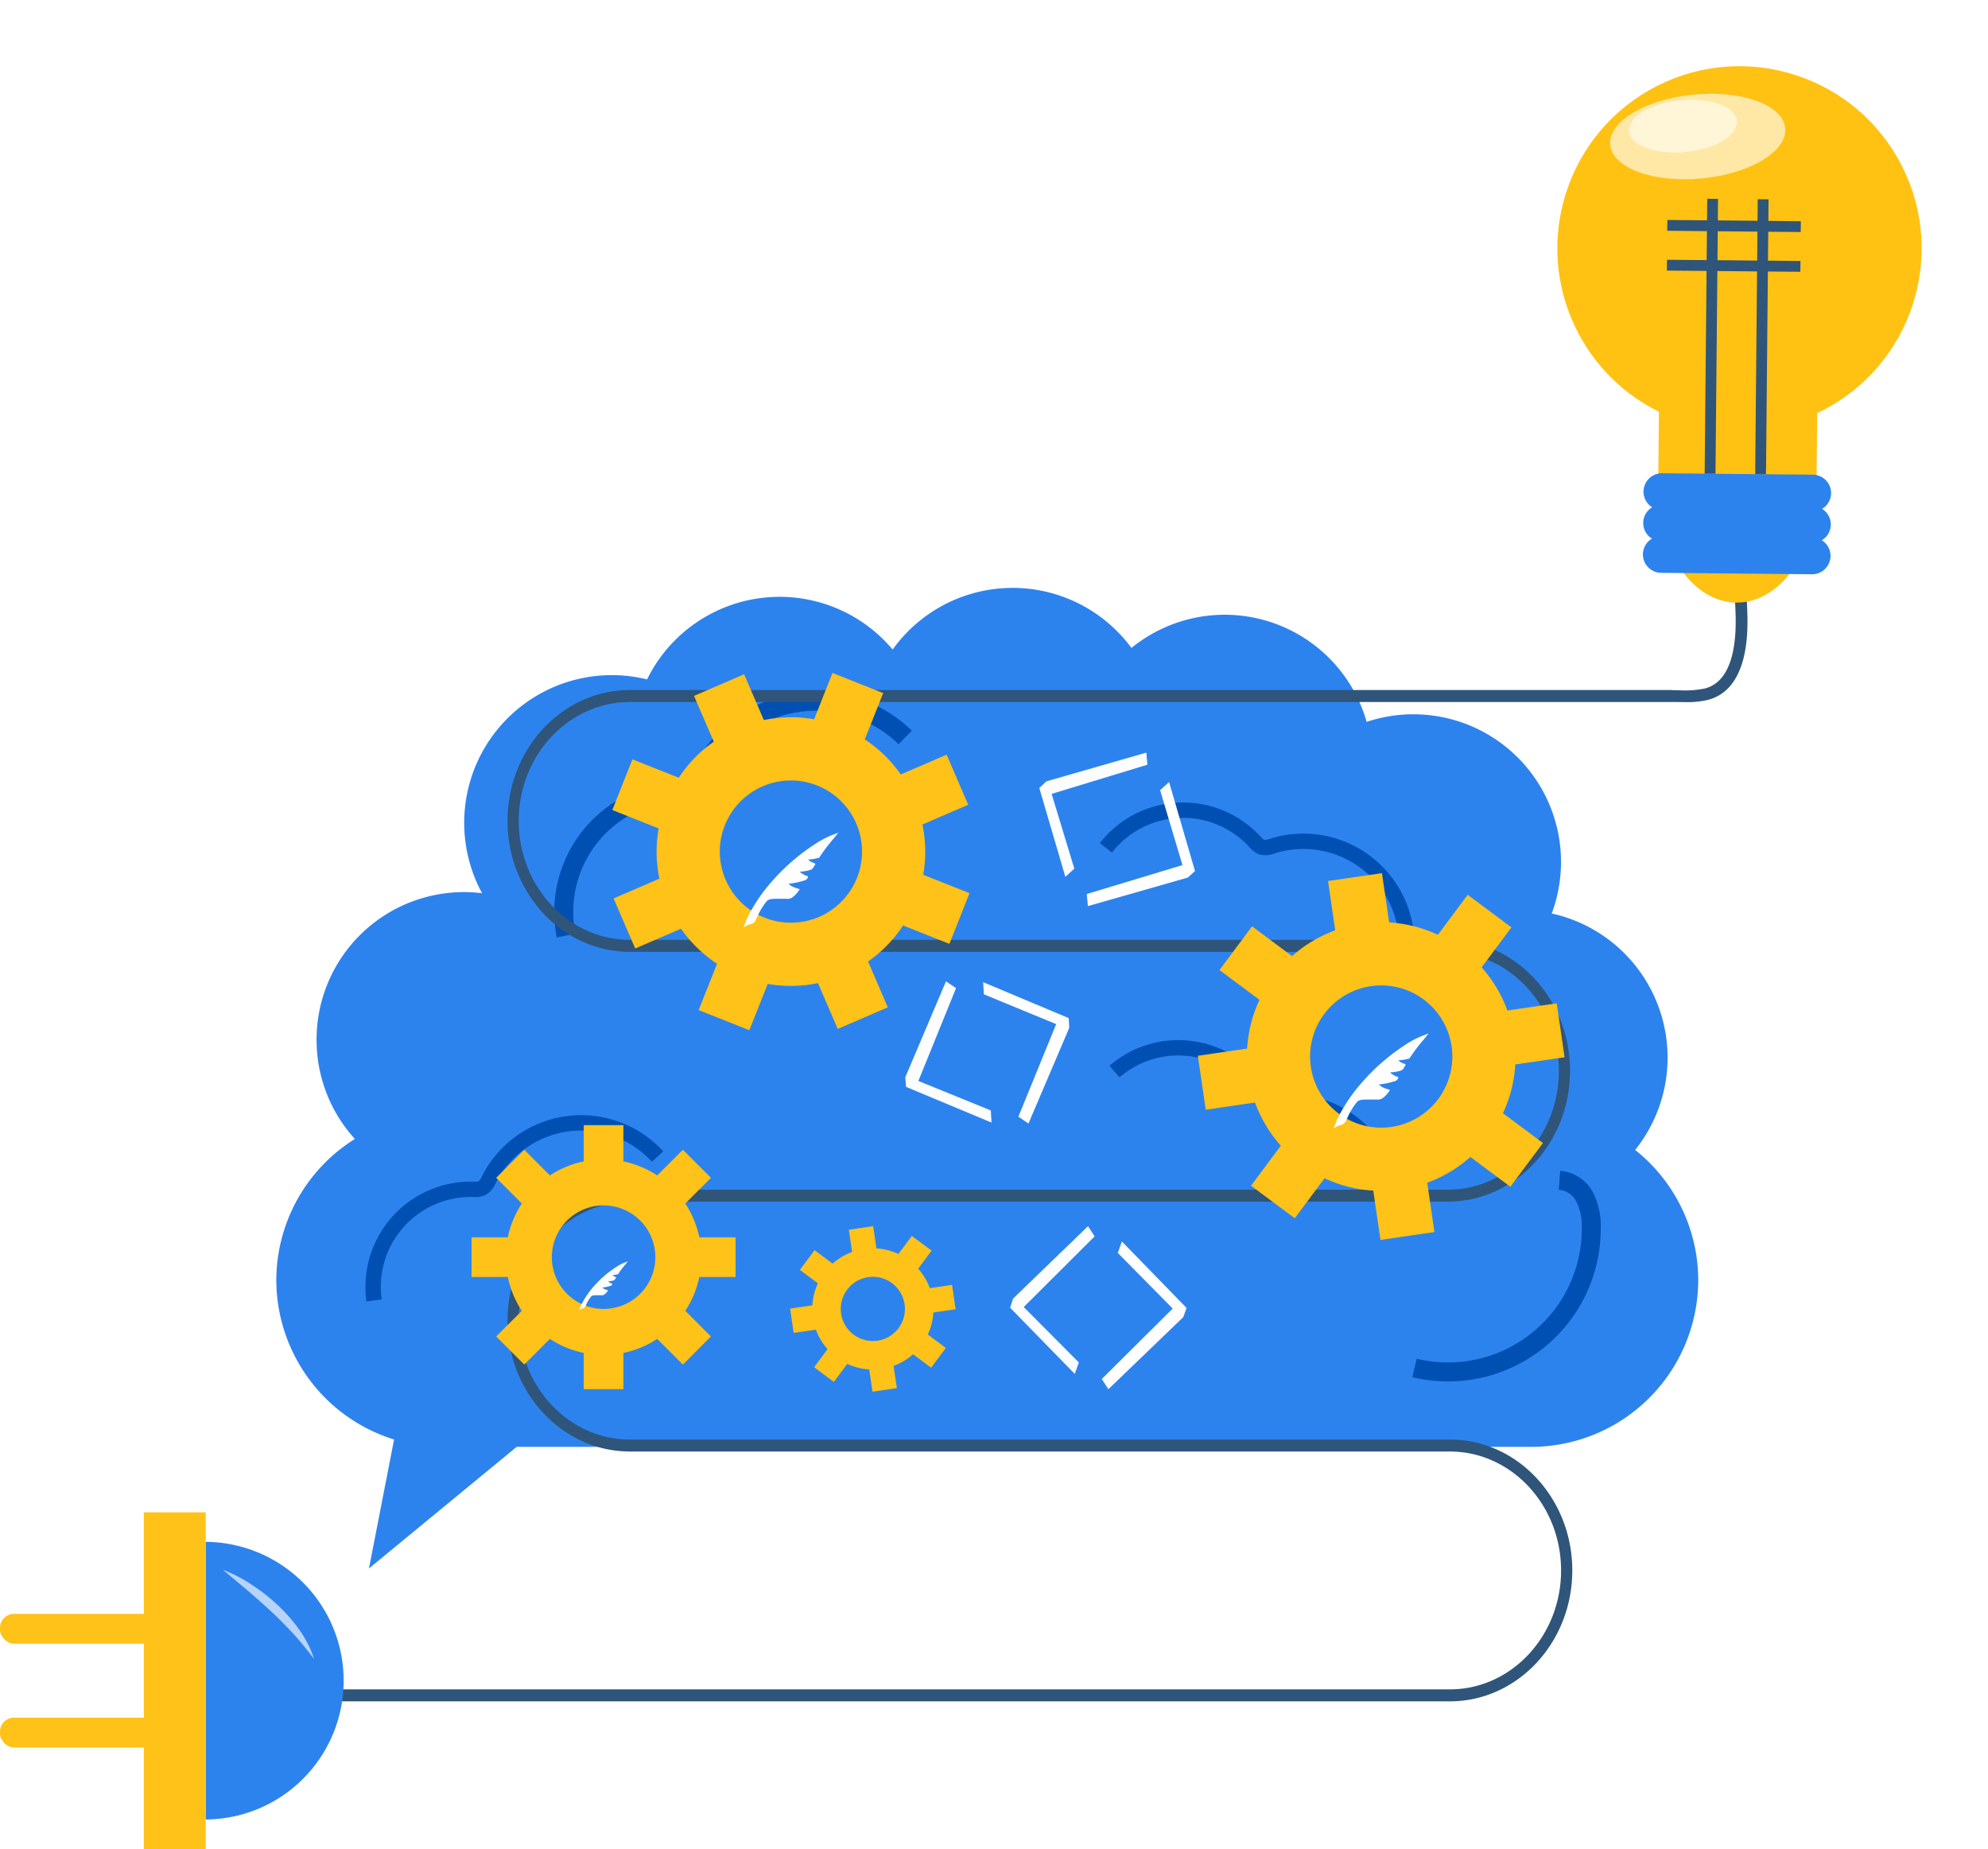 <svg xmlns="http://www.w3.org/2000/svg" xmlns:xlink="http://www.w3.org/1999/xlink" width="418.633" height="389.332" viewBox="0 0 418.633 389.332">
  <defs>
    <filter id="Path_4" x="265.881" y="202.611" width="49.953" height="49.953" filterUnits="userSpaceOnUse">
      <feOffset dy="6" input="SourceAlpha"/>
      <feGaussianBlur stdDeviation="5" result="blur"/>
      <feFlood flood-opacity="0.161"/>
      <feComposite operator="in" in2="blur"/>
      <feComposite in="SourceGraphic"/>
    </filter>
    <filter id="Path_21952" x="141.575" y="160.335" width="49.953" height="49.953" filterUnits="userSpaceOnUse">
      <feOffset dy="6" input="SourceAlpha"/>
      <feGaussianBlur stdDeviation="5" result="blur-2"/>
      <feFlood flood-opacity="0.161"/>
      <feComposite operator="in" in2="blur-2"/>
      <feComposite in="SourceGraphic"/>
    </filter>
    <filter id="Path_21953" x="106.979" y="250.586" width="40.248" height="40.248" filterUnits="userSpaceOnUse">
      <feOffset dy="6" input="SourceAlpha"/>
      <feGaussianBlur stdDeviation="5" result="blur-3"/>
      <feFlood flood-opacity="0.161"/>
      <feComposite operator="in" in2="blur-3"/>
      <feComposite in="SourceGraphic"/>
    </filter>
  </defs>
  <g id="Group_16" data-name="Group 16" transform="translate(-51.439 -45.022)">
    <g id="Group_4" data-name="Group 4">
      <path id="Path_1" data-name="Path 1" d="M395.768,287.159A31.078,31.078,0,0,0,378.2,237.366a31.089,31.089,0,0,0-38.972-40.346A31.082,31.082,0,0,0,289.7,181.455a31.077,31.077,0,0,0-50.289.338,31.083,31.083,0,0,0-51.71,6.284A31.094,31.094,0,0,0,152.953,233.1a31.045,31.045,0,0,0-34.85,30.853,30.97,30.97,0,0,0,8.066,20.891,35.144,35.144,0,0,0-16.545,29.744h0a35.229,35.229,0,0,0,24.8,33.538l-5.288,27.146,31.1-25.593H373.962a35.194,35.194,0,0,0,35.091-35.091h0A35.065,35.065,0,0,0,395.768,287.159Z" fill="#2d83ee"/>
      <path id="Path_2" data-name="Path 2" d="M170.648,242.026a25.408,25.408,0,0,1,23.992-30.385,3.482,3.482,0,0,0,4.005-2.849,26.9,26.9,0,0,1,43.411-8.491" fill="none" stroke="#0050b4" stroke-miterlimit="10" stroke-width="4"/>
      <g id="Group_1" data-name="Group 1">
        <path id="Path_3" data-name="Path 3" d="M349.26,245.352l-3.232-.194a20.154,20.154,0,0,0-26.063-20.472l-.113.034a5.137,5.137,0,0,1-3.2.223,5.057,5.057,0,0,1-2.133-1.562l-.082-.089a18.946,18.946,0,0,0-28.843,1.255l-2.556-1.988a22.183,22.183,0,0,1,33.772-1.469l.087.093a2.992,2.992,0,0,0,.761.682,3.043,3.043,0,0,0,1.234-.237l.117-.036a23.392,23.392,0,0,1,30.251,23.76Z" fill="#0050b4"/>
      </g>
      <g id="Group_2" data-name="Group 2">
        <path id="Path_4-2" data-name="Path 4" d="M345.557,304.729l-3.132-.823a20.155,20.155,0,0,0-21.558-25.172l-.118.012a5.141,5.141,0,0,1-3.182-.407,5.057,5.057,0,0,1-1.786-1.95l-.063-.1a18.947,18.947,0,0,0-28.532-4.409l-2.118-2.448a22.183,22.183,0,0,1,33.408,5.161l.067.108a2.956,2.956,0,0,0,.613.818,3.058,3.058,0,0,0,1.256.009l.123-.013a23.393,23.393,0,0,1,25.022,29.216Z" fill="#0050b4"/>
      </g>
      <g id="Group_3" data-name="Group 3">
        <path id="Path_5" data-name="Path 5" d="M191.1,287.463l-2.391,2.183a20.154,20.154,0,0,0-32.845,4.428l-.054.1a5.138,5.138,0,0,1-2.07,2.45,5.054,5.054,0,0,1-2.607.441l-.121,0a18.947,18.947,0,0,0-19.2,21.562l-3.207.448a22.186,22.186,0,0,1,22.48-25.247l.128,0a2.97,2.97,0,0,0,1.019-.07,3.044,3.044,0,0,0,.69-1.051l.056-.109a23.392,23.392,0,0,1,38.121-5.14Z" fill="#0050b4"/>
      </g>
      <path id="Path_6" data-name="Path 6" d="M349.3,333.058A30.146,30.146,0,0,0,386.526,303.6a13.544,13.544,0,0,0-1.371-6.492,6.525,6.525,0,0,0-5.321-3.559" fill="none" stroke="#0050b4" stroke-miterlimit="10" stroke-width="4"/>
    </g>
    <path id="Path_7" data-name="Path 7" d="M419.412,174.746c-.025-1.039-.073-2.08-.121-3.12a57.559,57.559,0,0,1-.034-7.157l-2.475-.2a59.586,59.586,0,0,0,.029,7.468c.047,1.021.094,2.043.118,3.065.149,6.166-.867,13.809-6.551,15.206a20.784,20.784,0,0,1-5.3.355c-.492-.008-.984-.013-1.474-.012v-.036H184.082c-14.21,0-25.771,12.366-25.771,27.566,0,14.872,11.069,27.023,24.857,27.541v.024H356.289c12.909,0,23.411,11.234,23.411,25.041s-10.5,25.041-23.411,25.041H184.082c-14.21,0-25.771,12.366-25.771,27.565,0,15.041,11.322,27.3,25.328,27.554v.012H356.76c12.909,0,23.411,11.233,23.411,25.04s-10.5,25.041-23.411,25.041H105.03v2.525H356.987v-.006c14.106-.132,25.545-12.441,25.545-27.56,0-15.2-11.561-27.565-25.772-27.565H184.082c-12.909,0-23.411-11.233-23.411-25.041s10.5-25.04,23.411-25.04H357.2v-.025c13.788-.518,24.858-12.669,24.858-27.541,0-15.2-11.561-27.566-25.772-27.566H184.082c-12.909,0-23.411-11.233-23.411-25.04s10.5-25.041,23.411-25.041H402.667v.005c.143-.005.287,0,.43-.005h.509v-.006c.477,0,.956,0,1.434.012s.961.016,1.446.016a18.615,18.615,0,0,0,4.486-.442C416.737,191.006,419.656,184.893,419.412,174.746Z" fill="#2f557a"/>
    <g id="Group_12" data-name="Group 12">
      <g id="Group_11" data-name="Group 11">
        <g id="Group_6" data-name="Group 6">
          <g id="Group_5" data-name="Group 5">
            <circle id="Ellipse_1" data-name="Ellipse 1" cx="38.369" cy="38.369" r="38.369" transform="matrix(0.869, -0.494, 0.494, 0.869, 365.445, 82.928)" fill="#ffc212"/>
            <path id="Path_8" data-name="Path 8" d="M417.683,105.428h0c-9.167-.085-16.766,10.529-16.888,23.587l-.177,18.993c-.122,13.058,7.279,23.812,16.446,23.9h0c9.166.085,16.766-10.529,16.888-23.587l.177-18.994C434.25,116.267,426.85,105.514,417.683,105.428Z" fill="#ffc212"/>
          </g>
          <path id="Path_9" data-name="Path 9" d="M433.124,152.714l-31.76-.295a3.886,3.886,0,0,1-3.837-3.91h0a3.885,3.885,0,0,1,3.909-3.837l31.76.3a3.884,3.884,0,0,1,3.837,3.909h0A3.885,3.885,0,0,1,433.124,152.714Z" fill="#2d83ee"/>
          <path id="Path_10" data-name="Path 10" d="M433.062,159.328l-31.76-.3a3.885,3.885,0,0,1-3.837-3.909h0a3.885,3.885,0,0,1,3.91-3.838l31.759.3a3.885,3.885,0,0,1,3.838,3.91h0A3.886,3.886,0,0,1,433.062,159.328Z" fill="#2d83ee"/>
          <path id="Path_11" data-name="Path 11" d="M433,165.941l-31.76-.3a3.884,3.884,0,0,1-3.838-3.909h0a3.886,3.886,0,0,1,3.91-3.837l31.76.295a3.886,3.886,0,0,1,3.837,3.91h0A3.885,3.885,0,0,1,433,165.941Z" fill="#2d83ee"/>
        </g>
        <g id="Group_7" data-name="Group 7">
          <rect id="Rectangle_2" data-name="Rectangle 2" width="57.881" height="2.279" transform="translate(410.408 144.755) rotate(-89.467)" fill="#2f557a"/>
        </g>
        <g id="Group_8" data-name="Group 8">
          <rect id="Rectangle_3" data-name="Rectangle 3" width="57.881" height="2.279" transform="translate(421.045 144.854) rotate(-89.47)" fill="#2f557a"/>
        </g>
        <g id="Group_9" data-name="Group 9">
          <rect id="Rectangle_4" data-name="Rectangle 4" width="2.279" height="28.112" transform="translate(402.526 93.617) rotate(-89.466)" fill="#2f557a"/>
        </g>
        <g id="Group_10" data-name="Group 10">
          <rect id="Rectangle_5" data-name="Rectangle 5" width="2.279" height="28.112" transform="matrix(0.009, -1, 1, 0.009, 402.448, 102)" fill="#2f557a"/>
        </g>
      </g>
      <path id="Path_12" data-name="Path 12" d="M427.363,72.008c.465,4.878-7.406,9.618-17.581,10.588s-18.8-2.2-19.266-7.075S397.923,65.9,408.1,64.933,426.9,67.131,427.363,72.008Z" fill="#fff" opacity="0.62"/>
      <ellipse id="Ellipse_2" data-name="Ellipse 2" cx="11.407" cy="5.468" rx="11.407" ry="5.468" transform="translate(393.974 67.218) rotate(-5.446)" fill="#fff" opacity="0.56"/>
    </g>
    <path id="Path_13" data-name="Path 13" d="M251.364,243.76l4.237-10.671-9.753-3.872a28.1,28.1,0,0,0-.164-10.584l9.642-4.162-4.55-10.541-9.641,4.162a28.1,28.1,0,0,0-7.59-7.379l3.872-9.753-10.67-4.237-3.873,9.753a28.1,28.1,0,0,0-10.584.164L208.128,187l-10.541,4.549,4.162,9.642a28.1,28.1,0,0,0-7.379,7.59l-9.753-3.873-4.237,10.671,9.753,3.873a28.123,28.123,0,0,0,.163,10.584l-9.641,4.161,4.549,10.541,9.642-4.161a28.113,28.113,0,0,0,7.59,7.379l-3.872,9.753,10.67,4.237,3.873-9.753a28.1,28.1,0,0,0,10.584-.164l4.161,9.642,10.541-4.55-4.161-9.641a28.112,28.112,0,0,0,7.379-7.59Zm-38.9-5.508a14.976,14.976,0,1,1,19.445-8.393A14.976,14.976,0,0,1,212.464,238.252Z" fill="#ffc218"/>
    <path id="Path_14" data-name="Path 14" d="M206.343,313.911v-8.358H198.7a20.47,20.47,0,0,0-2.955-7.118l5.406-5.406-5.91-5.91-5.406,5.406a20.47,20.47,0,0,0-7.118-2.955v-7.639h-8.358v7.639a20.454,20.454,0,0,0-7.118,2.955l-5.406-5.406-5.911,5.91,5.406,5.406a20.487,20.487,0,0,0-2.954,7.118h-7.639v8.358h7.639a20.471,20.471,0,0,0,2.954,7.118l-5.406,5.406,5.911,5.911,5.406-5.406a20.472,20.472,0,0,0,7.118,2.954v7.639h8.358v-7.639a20.488,20.488,0,0,0,7.118-2.954l5.406,5.406,5.91-5.911-5.406-5.406a20.454,20.454,0,0,0,2.955-7.118Zm-27.8,6.724a10.9,10.9,0,1,1,10.9-10.9A10.9,10.9,0,0,1,178.542,320.635Z" fill="#ffc218"/>
    <path id="Path_15" data-name="Path 15" d="M380.912,267.645l-1.661-11.36L368.868,257.8a28.107,28.107,0,0,0-5.429-9.087l6.273-8.422-9.207-6.859-6.274,8.422a28.1,28.1,0,0,0-10.261-2.6l-1.518-10.383-11.36,1.661,1.518,10.383a28.107,28.107,0,0,0-9.087,5.429l-8.422-6.273-6.859,9.207,8.422,6.274a28.105,28.105,0,0,0-2.6,10.261l-10.383,1.518,1.661,11.36,10.383-1.518a28.122,28.122,0,0,0,5.429,9.088l-6.273,8.421,9.207,6.859,6.274-8.422a28.105,28.105,0,0,0,10.261,2.6l1.518,10.383,11.36-1.661-1.518-10.383a28.107,28.107,0,0,0,9.087-5.429l8.422,6.273,6.859-9.207-8.422-6.274a28.105,28.105,0,0,0,2.6-10.261Zm-36.45,14.662a14.975,14.975,0,1,1,12.652-16.984A14.976,14.976,0,0,1,344.462,282.307Z" fill="#ffc218"/>
    <path id="Path_18" data-name="Path 18" d="M252.667,320.7l-.749-5.126-4.686.685a12.669,12.669,0,0,0-2.449-4.1l2.83-3.8-4.154-3.094-2.831,3.8a12.672,12.672,0,0,0-4.63-1.174l-.685-4.685-5.126.75.685,4.685a12.685,12.685,0,0,0-4.1,2.449l-3.8-2.83-3.094,4.154,3.8,2.831a12.672,12.672,0,0,0-1.174,4.63l-4.685.685.749,5.126,4.686-.685a12.68,12.68,0,0,0,2.449,4.1l-2.83,3.8L227.026,336l2.831-3.8a12.672,12.672,0,0,0,4.63,1.174l.685,4.685,5.126-.75-.685-4.685a12.669,12.669,0,0,0,4.1-2.449l3.8,2.83,3.1-4.154-3.8-2.831a12.671,12.671,0,0,0,1.174-4.63Zm-16.447,6.616a6.758,6.758,0,1,1,5.709-7.664A6.757,6.757,0,0,1,236.22,327.321Z" fill="#ffc218"/>
    <g id="Group_15" data-name="Group 15">
      <g id="Group_13" data-name="Group 13">
        <path id="Path_20" data-name="Path 20" d="M94.748,369.68a29.229,29.229,0,0,1,0,58.457" fill="#2d83ee"/>
        <rect id="Rectangle_6" data-name="Rectangle 6" width="13.014" height="70.891" transform="translate(81.734 363.463)" fill="#ffc218"/>
      </g>
      <g id="Group_14" data-name="Group 14">
        <rect id="Rectangle_7" data-name="Rectangle 7" width="34.135" height="6.281" rx="2.938" transform="translate(51.439 384.836)" fill="#ffc218"/>
        <rect id="Rectangle_8" data-name="Rectangle 8" width="34.135" height="6.281" rx="2.938" transform="translate(51.439 406.699)" fill="#ffc218"/>
      </g>
      <path id="Path_21" data-name="Path 21" d="M98.375,375.554a30.539,30.539,0,0,1,6.1,3.17,40.283,40.283,0,0,1,5.424,4.248,34.049,34.049,0,0,1,4.558,5.2,22.914,22.914,0,0,1,3.122,6.149c-1.417-1.82-2.792-3.563-4.293-5.215-1.525-1.625-3.065-3.219-4.7-4.734s-3.3-2.99-5.006-4.454Z" fill="#fff" opacity="0.65"/>
    </g>
    <g id="Audits" transform="translate(264.142 303.21)">
      <path id="Path_1-2" data-name="Path 1" d="M.644,15.231,16.411,0l1.394,2.145L2.9,17v.054L14.48,28.692l-.858,2.413L0,17.162Z" fill="#fff" opacity="0.98"/>
      <path id="Path_2-2" data-name="Path 2" d="M45.751,21.374c0,.054.054.054.054.107A.166.166,0,0,0,45.751,21.374ZM41.3,18.854l.107-.054A.166.166,0,0,1,41.3,18.854Z" transform="translate(-19.151 -8.718)" fill="#fff"/>
      <path id="Path_3-2" data-name="Path 3" d="M53.162,21.928,37.394,37.105,36,34.96l14.909-14.8V20.1L39.379,8.413,40.237,6,53.859,20Z" transform="translate(-16.693 -2.782)" fill="#fff"/>
    </g>
    <g id="Audits-2" data-name="Audits" transform="matrix(0.921, -0.391, 0.391, 0.921, 235.527, 258.073)">
      <path id="Path_1-3" data-name="Path 1" d="M.644,15.231,16.411,0l1.394,2.145L2.9,17v.054L14.48,28.692l-.858,2.413L0,17.162Z" fill="#fff" opacity="0.98"/>
      <path id="Path_2-3" data-name="Path 2" d="M45.751,21.374c0,.054.054.054.054.107A.166.166,0,0,0,45.751,21.374ZM41.3,18.854l.107-.054A.166.166,0,0,1,41.3,18.854Z" transform="translate(-19.151 -8.718)" fill="#fff"/>
      <path id="Path_3-3" data-name="Path 3" d="M53.162,21.928,37.394,37.105,36,34.96l14.909-14.8V20.1L39.379,8.413,40.237,6,53.859,20Z" transform="translate(-16.693 -2.782)" fill="#fff"/>
    </g>
    <g id="Audits-3" data-name="Audits" transform="matrix(0.883, 0.469, -0.469, 0.883, 278.342, 195.797)">
      <path id="Path_1-4" data-name="Path 1" d="M.644,15.231,16.411,0l1.394,2.145L2.9,17v.054L14.48,28.692l-.858,2.413L0,17.162Z" fill="#fff" opacity="0.98"/>
      <path id="Path_2-4" data-name="Path 2" d="M45.751,21.374c0,.054.054.054.054.107A.166.166,0,0,0,45.751,21.374ZM41.3,18.854l.107-.054A.166.166,0,0,1,41.3,18.854Z" transform="translate(-19.151 -8.718)" fill="#fff"/>
      <path id="Path_3-4" data-name="Path 3" d="M53.162,21.928,37.394,37.105,36,34.96l14.909-14.8V20.1L39.379,8.413,40.237,6,53.859,20Z" transform="translate(-16.693 -2.782)" fill="#fff"/>
    </g>
    <g transform="matrix(1, 0, 0, 1, 51.44, 45.02)" filter="url(#Path_4)">
      <path id="Path_4-3" data-name="Path 4" d="M22.2,39.453a18.513,18.513,0,0,1,.874-2.226,35.291,35.291,0,0,1,5.167-7.552,43.446,43.446,0,0,1,8.9-7.711,19.251,19.251,0,0,1,4.611-2.305c.079-.079.238-.079.4-.159L41.2,20.692a37.332,37.332,0,0,0-3.021,3.975c-.079.159-.159.159-.318.159a8.642,8.642,0,0,1-2.067.318,2.517,2.517,0,0,0,.954.636c.159.079.477.079.556.318,0,.159-.238.4-.318.556a1.146,1.146,0,0,1-.874.715,7.992,7.992,0,0,1-1.987.318c0,.159.079.159.159.238a4.419,4.419,0,0,0,1.351.715c.159.079.159.159.079.318a1.055,1.055,0,0,1-.874.636,14.333,14.333,0,0,1-3.1.636H31.66a4.369,4.369,0,0,0,.715.556,8.476,8.476,0,0,0,1.51.556c.079,0,.159.079.079.159a6.141,6.141,0,0,1-1.351,1.51,1.807,1.807,0,0,1-1.431.4H29.354a8.64,8.64,0,0,0-1.431.079,1.474,1.474,0,0,0-.954.556,14.568,14.568,0,0,0-1.828,3.021l-.238.477a1.684,1.684,0,0,1-1.113,1.192,5.486,5.486,0,0,0-1.59.715Z" transform="translate(258.68 192.11)" fill="#fff" fill-rule="evenodd"/>
    </g>
    <g transform="matrix(1, 0, 0, 1, 51.44, 45.02)" filter="url(#Path_21952)">
      <path id="Path_21952-2" data-name="Path 21952" d="M22.2,39.453a18.513,18.513,0,0,1,.874-2.226,35.291,35.291,0,0,1,5.167-7.552,43.446,43.446,0,0,1,8.9-7.711,19.251,19.251,0,0,1,4.611-2.305c.079-.079.238-.079.4-.159L41.2,20.692a37.332,37.332,0,0,0-3.021,3.975c-.079.159-.159.159-.318.159a8.642,8.642,0,0,1-2.067.318,2.517,2.517,0,0,0,.954.636c.159.079.477.079.556.318,0,.159-.238.4-.318.556a1.146,1.146,0,0,1-.874.715,7.992,7.992,0,0,1-1.987.318c0,.159.079.159.159.238a4.419,4.419,0,0,0,1.351.715c.159.079.159.159.079.318a1.055,1.055,0,0,1-.874.636,14.333,14.333,0,0,1-3.1.636H31.66a4.369,4.369,0,0,0,.715.556,8.476,8.476,0,0,0,1.51.556c.079,0,.159.079.079.159a6.141,6.141,0,0,1-1.351,1.51,1.807,1.807,0,0,1-1.431.4H29.354a8.64,8.64,0,0,0-1.431.079,1.474,1.474,0,0,0-.954.556,14.568,14.568,0,0,0-1.828,3.021l-.238.477a1.684,1.684,0,0,1-1.113,1.192,5.486,5.486,0,0,0-1.59.715Z" transform="translate(134.38 149.84)" fill="#fff" fill-rule="evenodd"/>
    </g>
    <g transform="matrix(1, 0, 0, 1, 51.44, 45.02)" filter="url(#Path_21953)">
      <path id="Path_21953-2" data-name="Path 21953" d="M22.2,29.748a9.508,9.508,0,0,1,.449-1.143A18.125,18.125,0,0,1,25.3,24.726a22.314,22.314,0,0,1,4.573-3.96,9.887,9.887,0,0,1,2.368-1.184c.041-.041.122-.041.2-.082l-.49.612a19.173,19.173,0,0,0-1.551,2.041c-.041.082-.082.082-.163.082a4.438,4.438,0,0,1-1.062.163,1.292,1.292,0,0,0,.49.327c.082.041.245.041.286.163,0,.082-.122.2-.163.286a.588.588,0,0,1-.449.367,4.1,4.1,0,0,1-1.021.163c0,.082.041.082.082.122a2.27,2.27,0,0,0,.694.367c.082.041.082.082.041.163a.542.542,0,0,1-.449.327,7.361,7.361,0,0,1-1.592.327h-.041a2.244,2.244,0,0,0,.367.286,4.353,4.353,0,0,0,.776.286c.041,0,.082.041.041.082a3.154,3.154,0,0,1-.694.776.928.928,0,0,1-.735.2h-.939a4.437,4.437,0,0,0-.735.041.757.757,0,0,0-.49.286,7.482,7.482,0,0,0-.939,1.551l-.122.245a.865.865,0,0,1-.572.612,2.818,2.818,0,0,0-.817.367Z" transform="translate(99.78 240.09)" fill="#fff" fill-rule="evenodd"/>
    </g>
  </g>
</svg>

